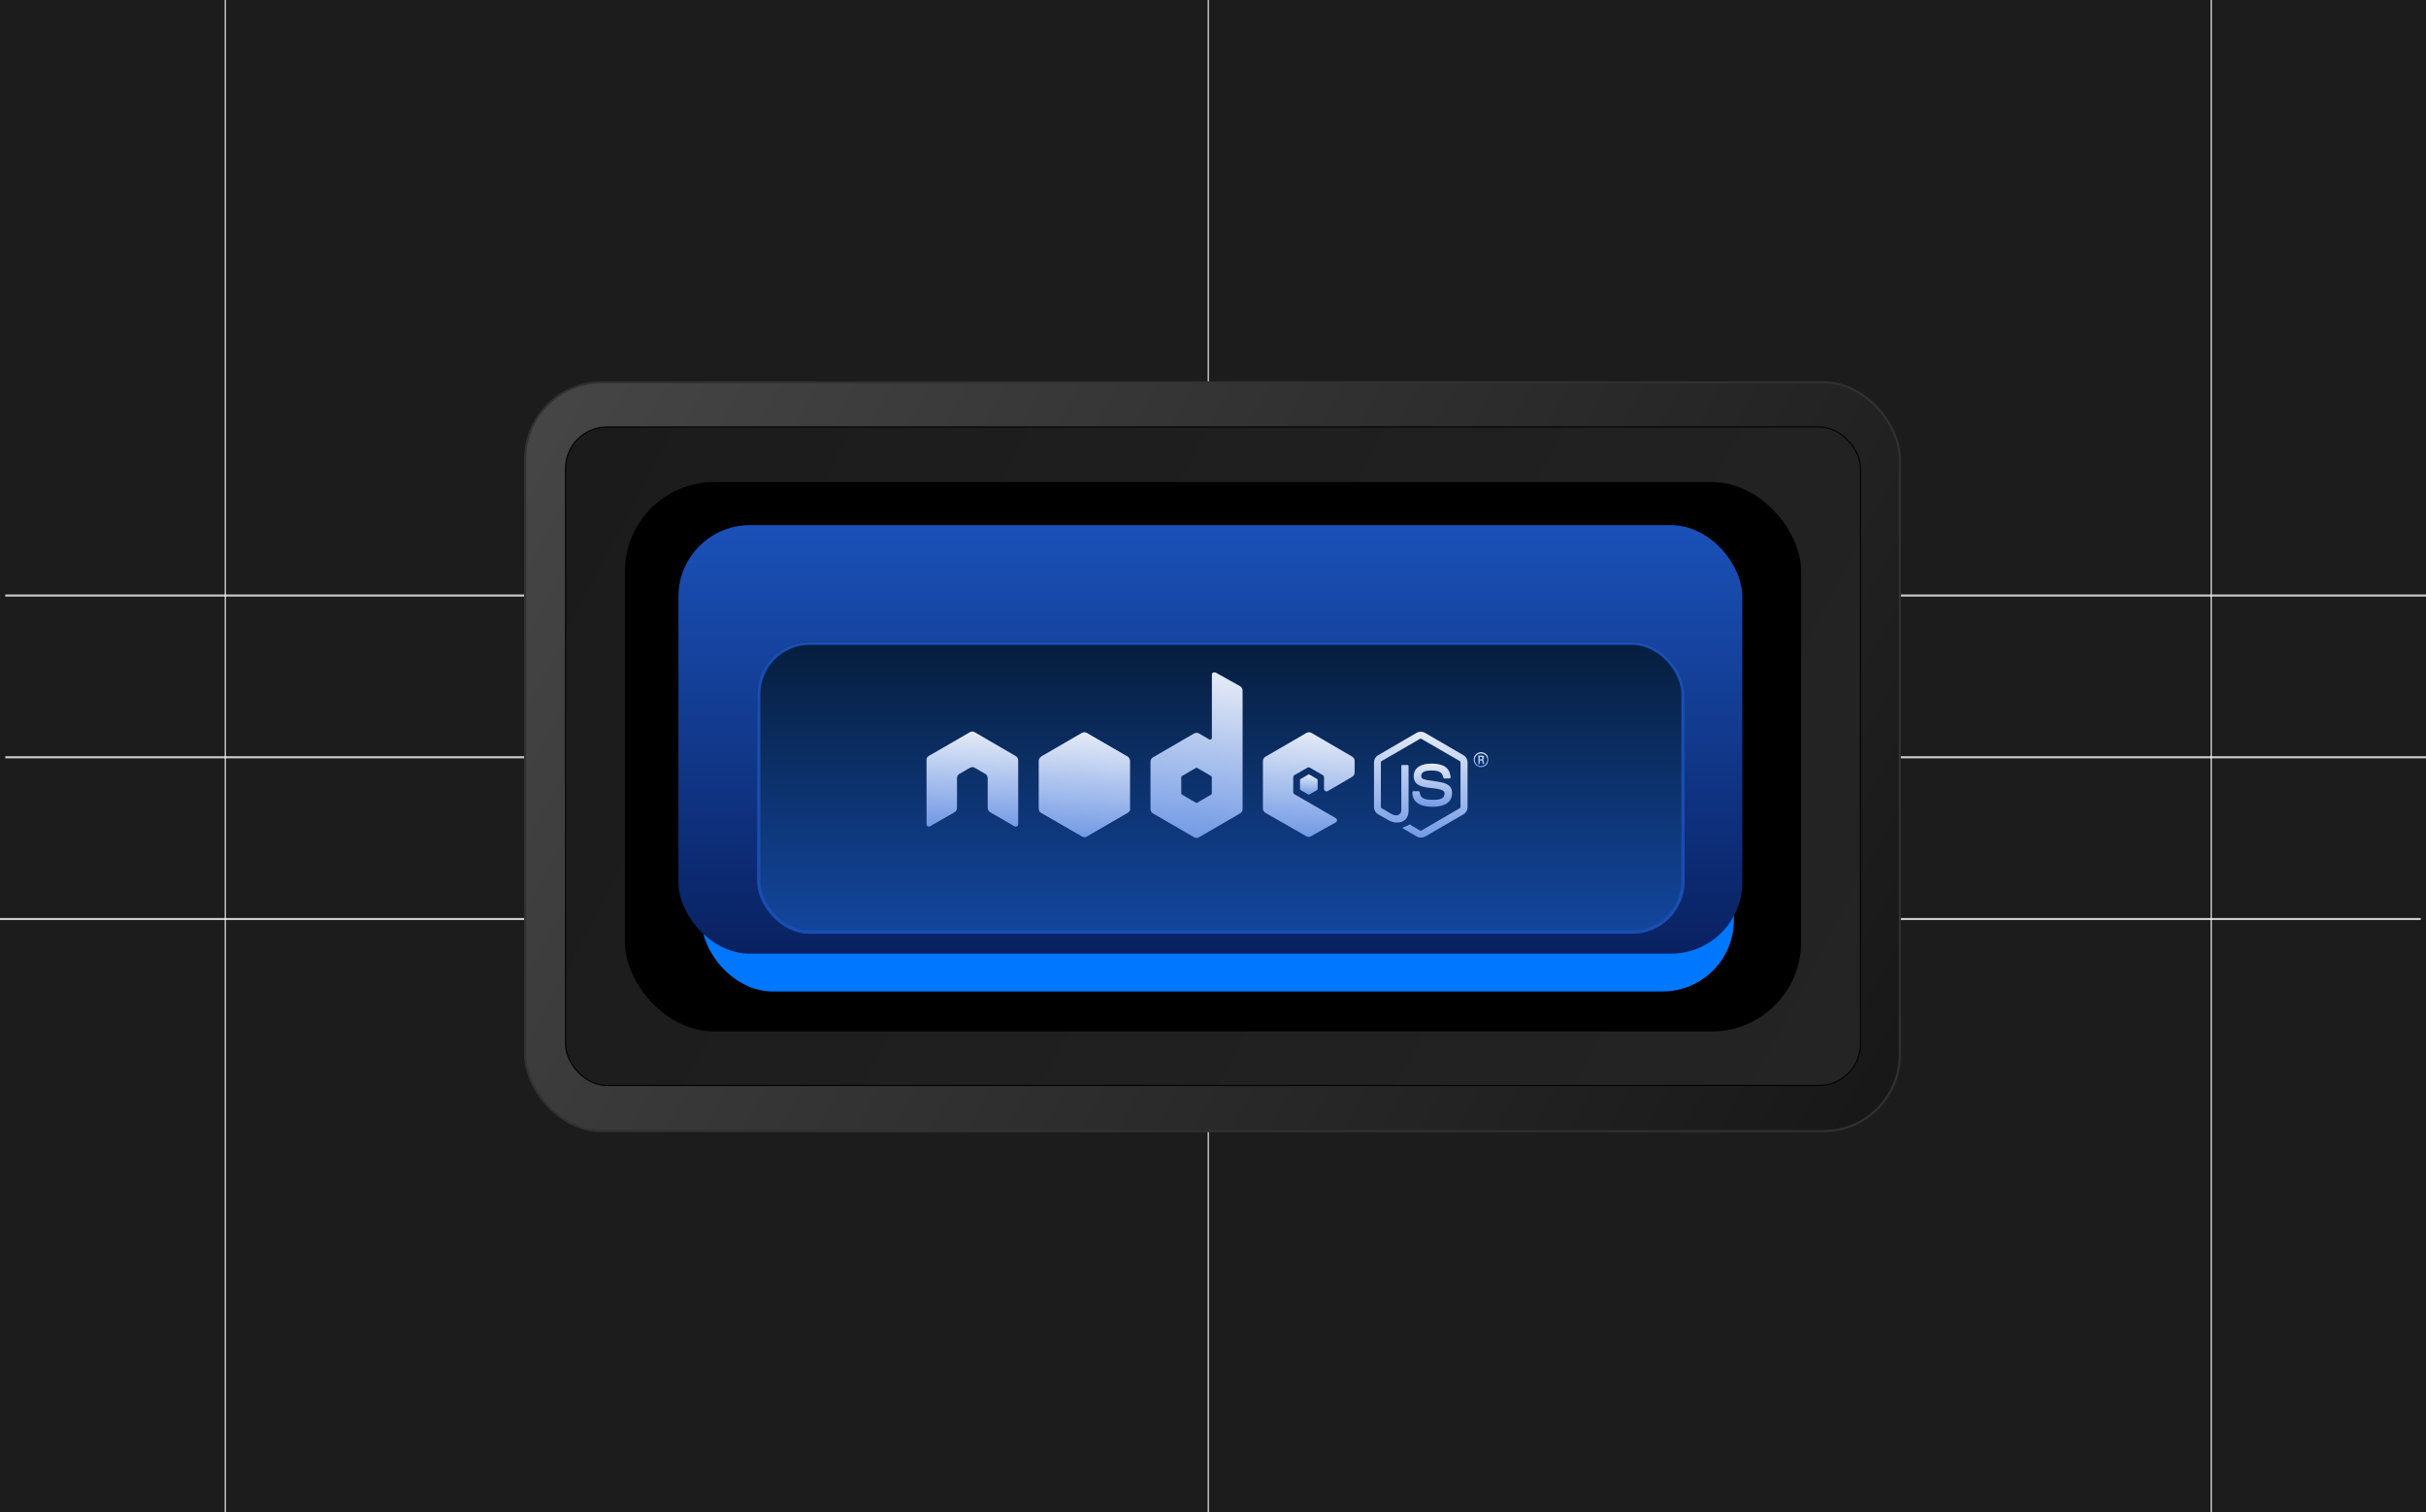 <svg width="2310" height="1440" viewBox="0 0 2310 1440" fill="none" xmlns="http://www.w3.org/2000/svg">
<g clip-path="url(#clip0_2297_1755)">
<rect width="2310" height="1440" fill="url(#paint0_linear_2297_1755)"/>
<line x1="2315" y1="567" x2="5" y2="567" stroke="#CCCCCC" stroke-width="2"/>
<line x1="2315" y1="721" x2="5" y2="721" stroke="#CCCCCC" stroke-width="2"/>
<line x1="2305" y1="875" x2="-5" y2="875" stroke="#CCCCCC" stroke-width="2"/>
<line x1="2105.5" y1="-2.18557e-08" x2="2105.5" y2="1440" stroke="white"/>
<line x1="214.5" y1="-2.18557e-08" x2="214.5" y2="1440" stroke="white"/>
<line x1="1150.5" y1="-2.18557e-08" x2="1150.5" y2="1440" stroke="white"/>
<rect x="500" y="364" width="1309" height="713" rx="73" fill="url(#paint1_linear_2297_1755)" stroke="#313131" stroke-width="2"/>
<rect x="538.5" y="406.5" width="1233" height="627" rx="39.5" fill="url(#paint2_linear_2297_1755)" stroke="black"/>
<rect x="595" y="459" width="1120" height="523" rx="85" fill="black"/>
<g filter="url(#filter0_f_2297_1755)">
<rect x="668" y="548" width="983" height="396" rx="68" fill="#0077FF"/>
</g>
<g filter="url(#filter1_i_2297_1755)">
<rect x="648" y="516" width="1013" height="408" rx="68" fill="url(#paint3_linear_2297_1755)"/>
</g>
<g filter="url(#filter2_di_2297_1755)">
<rect x="713" y="581" width="883" height="278" rx="50" fill="url(#paint4_linear_2297_1755)"/>
<rect x="714.5" y="582.5" width="880" height="275" rx="48.5" stroke="#194EB2" stroke-width="3"/>
</g>
<mask id="mask0_2297_1755" style="mask-type:luminance" maskUnits="userSpaceOnUse" x="882" y="640" width="535" height="159">
<path d="M1417 640H882V798.757H1417V640Z" fill="white"/>
</mask>
<g mask="url(#mask0_2297_1755)">
<path d="M1352.85 797.509C1351.46 797.509 1350.17 797.139 1348.97 796.49L1336.71 789.174C1334.86 788.155 1335.79 787.785 1336.34 787.6C1338.83 786.766 1339.29 786.581 1341.87 785.099C1342.15 784.914 1342.52 785.007 1342.79 785.192L1352.2 790.841C1352.57 791.026 1353.03 791.026 1353.3 790.841L1390.1 769.447C1390.47 769.262 1390.65 768.891 1390.65 768.429V725.733C1390.65 725.27 1390.47 724.9 1390.1 724.715L1353.3 703.413C1352.94 703.228 1352.48 703.228 1352.2 703.413L1315.41 724.715C1315.04 724.9 1314.85 725.363 1314.85 725.733V768.429C1314.85 768.799 1315.04 769.262 1315.41 769.447L1325.46 775.282C1330.9 778.06 1334.31 774.819 1334.31 771.577V729.438C1334.31 728.882 1334.77 728.327 1335.42 728.327H1340.12C1340.67 728.327 1341.23 728.789 1341.23 729.438V771.577C1341.23 778.894 1337.26 783.154 1330.34 783.154C1328.22 783.154 1326.56 783.154 1321.86 780.839L1312.18 775.282C1309.78 773.893 1308.3 771.3 1308.3 768.521V725.826C1308.3 723.047 1309.78 720.454 1312.18 719.065L1348.97 697.671C1351.28 696.375 1354.41 696.375 1356.72 697.671L1393.51 719.065C1395.91 720.454 1397.38 723.047 1397.38 725.826V768.521C1397.38 771.3 1395.91 773.893 1393.51 775.282L1356.72 796.676C1355.61 797.139 1354.23 797.509 1352.85 797.509Z" fill="url(#paint5_linear_2297_1755)"/>
<path d="M1364.28 768.15C1348.14 768.15 1344.82 760.741 1344.82 754.443C1344.82 753.887 1345.28 753.332 1345.93 753.332H1350.72C1351.28 753.332 1351.74 753.702 1351.74 754.258C1352.47 759.166 1354.59 761.575 1364.37 761.575C1372.12 761.575 1375.44 759.815 1375.44 755.647C1375.44 753.239 1374.51 751.48 1362.43 750.275C1352.38 749.256 1346.11 747.034 1346.11 738.976C1346.11 731.475 1352.38 727.029 1362.89 727.029C1374.7 727.029 1380.51 731.104 1381.25 739.995C1381.25 740.273 1381.15 740.551 1380.97 740.829C1380.78 741.014 1380.51 741.199 1380.23 741.199H1375.34C1374.88 741.199 1374.42 740.829 1374.33 740.366C1373.22 735.272 1370.36 733.605 1362.8 733.605C1354.32 733.605 1353.3 736.568 1353.3 738.791C1353.3 741.477 1354.5 742.311 1365.94 743.792C1377.28 745.274 1382.63 747.404 1382.63 755.369C1382.63 763.519 1375.9 768.15 1364.28 768.15Z" fill="url(#paint6_linear_2297_1755)"/>
<path d="M1417.4 723.324C1417.4 727.214 1414.17 730.456 1410.29 730.456C1406.42 730.456 1403.2 727.307 1403.2 723.324C1403.2 719.249 1406.52 716.193 1410.29 716.193C1414.08 716.193 1417.4 719.342 1417.4 723.324ZM1404.3 723.324C1404.3 726.659 1406.98 729.344 1410.2 729.344C1413.52 729.344 1416.2 726.566 1416.2 723.324C1416.2 719.99 1413.52 717.397 1410.2 717.397C1407.07 717.397 1404.3 719.99 1404.3 723.324ZM1407.62 719.342H1410.39C1411.31 719.342 1413.16 719.342 1413.16 721.472C1413.16 722.954 1412.23 723.232 1411.68 723.417C1412.79 723.509 1412.88 724.251 1412.97 725.269C1413.06 725.918 1413.16 727.029 1413.34 727.399H1411.68C1411.68 727.029 1411.4 724.992 1411.4 724.899C1411.31 724.436 1411.13 724.251 1410.58 724.251H1409.19V727.492H1407.62V719.342ZM1409.1 722.861H1410.29C1411.31 722.861 1411.49 722.121 1411.49 721.75C1411.49 720.639 1410.76 720.639 1410.29 720.639H1409.01V722.861H1409.1Z" fill="url(#paint7_linear_2297_1755)"/>
<path fill-rule="evenodd" clip-rule="evenodd" d="M969.511 723.908C969.511 722.241 968.589 720.667 967.114 719.833L928.107 697.142C927.462 696.772 926.724 696.587 925.986 696.494C925.894 696.494 925.617 696.494 925.617 696.494C924.88 696.494 924.142 696.772 923.496 697.142L884.398 719.74C882.922 720.574 882 722.149 882 723.908L882.092 784.663C882.092 785.497 882.553 786.33 883.291 786.7C884.029 787.164 884.951 787.164 885.596 786.7L908.834 773.364C910.31 772.531 911.232 770.956 911.232 769.289V740.856C911.232 739.189 912.154 737.615 913.63 736.782L923.496 731.039C924.234 730.576 925.064 730.391 925.894 730.391C926.724 730.391 927.554 730.576 928.199 731.039L938.066 736.782C939.541 737.615 940.464 739.189 940.464 740.856V769.289C940.464 770.956 941.386 772.531 942.861 773.364L965.915 786.7C966.652 787.164 967.575 787.164 968.312 786.7C969.05 786.33 969.511 785.497 969.511 784.663V723.908Z" fill="url(#paint8_linear_2297_1755)"/>
<path fill-rule="evenodd" clip-rule="evenodd" d="M1157.44 640.278C1156.7 639.907 1155.78 639.907 1155.14 640.278C1154.4 640.741 1153.94 641.482 1153.94 642.315V702.515C1153.94 703.07 1153.66 703.626 1153.11 703.997C1152.56 704.274 1152 704.274 1151.45 703.997L1141.67 698.347C1140.2 697.514 1138.45 697.514 1136.97 698.347L1097.87 721.038C1096.4 721.871 1095.48 723.445 1095.48 725.112V770.401C1095.48 772.068 1096.4 773.642 1097.87 774.476L1136.97 797.167C1138.45 798 1140.2 798 1141.67 797.167L1180.77 774.476C1182.25 773.642 1183.17 772.068 1183.17 770.401V657.504C1183.17 655.744 1182.25 654.17 1180.77 653.336L1157.44 640.278ZM1153.85 755.49C1153.85 755.953 1153.66 756.323 1153.29 756.509L1139.92 764.289C1139.55 764.474 1139.09 764.474 1138.72 764.289L1125.35 756.509C1124.98 756.323 1124.8 755.861 1124.8 755.49V739.931C1124.8 739.468 1124.98 739.097 1125.35 738.912L1138.72 731.133C1139.09 730.947 1139.55 730.947 1139.92 731.133L1153.29 738.912C1153.66 739.097 1153.85 739.561 1153.85 739.931V755.49Z" fill="url(#paint9_linear_2297_1755)"/>
<path fill-rule="evenodd" clip-rule="evenodd" d="M1287.55 739.56C1289.03 738.726 1289.86 737.152 1289.86 735.485V724.464C1289.86 722.797 1288.94 721.222 1287.55 720.389L1248.73 697.791C1247.25 696.958 1245.5 696.958 1244.03 697.791L1204.93 720.481C1203.45 721.315 1202.53 722.89 1202.53 724.557V769.845C1202.53 771.512 1203.45 773.087 1204.93 773.92L1243.75 796.147C1245.23 796.981 1246.98 796.981 1248.36 796.147L1271.88 782.997C1272.61 782.626 1273.08 781.792 1273.08 780.959C1273.08 780.125 1272.61 779.292 1271.88 778.921L1232.59 756.231C1231.86 755.768 1231.4 755.027 1231.4 754.193V740.023C1231.4 739.19 1231.86 738.356 1232.59 737.986L1244.86 730.947C1245.6 730.484 1246.52 730.484 1247.25 730.947L1259.52 737.986C1260.26 738.449 1260.72 739.19 1260.72 740.023V751.137C1260.72 751.971 1261.18 752.804 1261.92 753.174C1262.66 753.638 1263.58 753.638 1264.31 753.174L1287.55 739.56Z" fill="url(#paint10_linear_2297_1755)"/>
<path fill-rule="evenodd" clip-rule="evenodd" d="M1245.78 737.431C1246.06 737.246 1246.43 737.246 1246.7 737.431L1254.17 741.784C1254.45 741.969 1254.63 742.247 1254.63 742.617V751.323C1254.63 751.694 1254.45 751.972 1254.17 752.157L1246.7 756.51C1246.43 756.695 1246.06 756.695 1245.78 756.51L1238.31 752.157C1238.04 751.972 1237.85 751.694 1237.85 751.323V742.617C1237.85 742.247 1238.04 741.969 1238.31 741.784L1245.78 737.431Z" fill="url(#paint11_linear_2297_1755)"/>
<path d="M1034.89 697.976C1033.41 697.143 1031.66 697.143 1030.19 697.976L991.364 720.482C989.889 721.316 989.059 722.89 989.059 724.557V769.66C989.059 771.327 989.981 772.901 991.364 773.735L1030.19 796.241C1031.66 797.074 1033.41 797.074 1034.89 796.241L1073.71 773.735C1075.19 772.901 1076.02 771.327 1076.02 769.66V724.557C1076.02 722.89 1075.09 721.316 1073.71 720.482L1034.89 697.976Z" fill="url(#paint12_linear_2297_1755)"/>
<path d="M1073.8 720.482L1034.79 697.976C1034.43 697.791 1033.96 697.606 1033.6 697.514L989.887 772.624C990.255 773.087 990.717 773.457 991.177 773.735L1030.18 796.241C1031.29 796.889 1032.58 797.074 1033.78 796.703L1074.82 721.316C1074.54 720.945 1074.17 720.667 1073.8 720.482Z" fill="url(#paint13_linear_2297_1755)"/>
<path d="M1073.8 773.734C1074.91 773.085 1075.74 771.974 1076.11 770.77L1033.41 697.42C1032.31 697.234 1031.11 697.327 1030.09 697.975L991.363 720.388L1033.14 796.887C1033.69 796.795 1034.34 796.609 1034.89 796.332L1073.8 773.734Z" fill="url(#paint14_linear_2297_1755)"/>
</g>
</g>
<defs>
<filter id="filter0_f_2297_1755" x="620.6" y="500.6" width="1077.8" height="490.8" filterUnits="userSpaceOnUse" color-interpolation-filters="sRGB">
<feFlood flood-opacity="0" result="BackgroundImageFix"/>
<feBlend mode="normal" in="SourceGraphic" in2="BackgroundImageFix" result="shape"/>
<feGaussianBlur stdDeviation="23.7" result="effect1_foregroundBlur_2297_1755"/>
</filter>
<filter id="filter1_i_2297_1755" x="646" y="500" width="1015" height="424" filterUnits="userSpaceOnUse" color-interpolation-filters="sRGB">
<feFlood flood-opacity="0" result="BackgroundImageFix"/>
<feBlend mode="normal" in="SourceGraphic" in2="BackgroundImageFix" result="shape"/>
<feColorMatrix in="SourceAlpha" type="matrix" values="0 0 0 0 0 0 0 0 0 0 0 0 0 0 0 0 0 0 127 0" result="hardAlpha"/>
<feMorphology radius="8" operator="erode" in="SourceAlpha" result="effect1_innerShadow_2297_1755"/>
<feOffset dx="-2" dy="-16"/>
<feGaussianBlur stdDeviation="38.5"/>
<feComposite in2="hardAlpha" operator="arithmetic" k2="-1" k3="1"/>
<feColorMatrix type="matrix" values="0 0 0 0 0 0 0 0 0 0 0 0 0 0 0 0 0 0 0.25 0"/>
<feBlend mode="normal" in2="shape" result="effect1_innerShadow_2297_1755"/>
</filter>
<filter id="filter2_di_2297_1755" x="675" y="546" width="973" height="368" filterUnits="userSpaceOnUse" color-interpolation-filters="sRGB">
<feFlood flood-opacity="0" result="BackgroundImageFix"/>
<feColorMatrix in="SourceAlpha" type="matrix" values="0 0 0 0 0 0 0 0 0 0 0 0 0 0 0 0 0 0 127 0" result="hardAlpha"/>
<feOffset dx="7" dy="10"/>
<feGaussianBlur stdDeviation="22.5"/>
<feComposite in2="hardAlpha" operator="out"/>
<feColorMatrix type="matrix" values="0 0 0 0 0 0 0 0 0 0 0 0 0 0 0 0 0 0 0.25 0"/>
<feBlend mode="normal" in2="BackgroundImageFix" result="effect1_dropShadow_2297_1755"/>
<feBlend mode="normal" in="SourceGraphic" in2="effect1_dropShadow_2297_1755" result="shape"/>
<feColorMatrix in="SourceAlpha" type="matrix" values="0 0 0 0 0 0 0 0 0 0 0 0 0 0 0 0 0 0 127 0" result="hardAlpha"/>
<feMorphology radius="17" operator="erode" in="SourceAlpha" result="effect2_innerShadow_2297_1755"/>
<feOffset dx="1" dy="20"/>
<feGaussianBlur stdDeviation="27.2"/>
<feComposite in2="hardAlpha" operator="arithmetic" k2="-1" k3="1"/>
<feColorMatrix type="matrix" values="0 0 0 0 0 0 0 0 0 0 0 0 0 0 0 0 0 0 0.25 0"/>
<feBlend mode="normal" in2="shape" result="effect2_innerShadow_2297_1755"/>
</filter>
<linearGradient id="paint0_linear_2297_1755" x1="5.022" y1="1.96121e-05" x2="2304.98" y2="1440" gradientUnits="userSpaceOnUse">
<stop stop-color="#1C1C1C"/>
<stop offset="1" stop-color="#1C1C1C"/>
</linearGradient>
<linearGradient id="paint1_linear_2297_1755" x1="511.181" y1="363" x2="1797.82" y2="1078" gradientUnits="userSpaceOnUse">
<stop stop-color="#464646"/>
<stop offset="1" stop-color="#171717"/>
</linearGradient>
<linearGradient id="paint2_linear_2297_1755" x1="557.246" y1="406" x2="1752.75" y2="1034" gradientUnits="userSpaceOnUse">
<stop stop-color="#1B1B1B"/>
<stop offset="1" stop-color="#242424"/>
</linearGradient>
<linearGradient id="paint3_linear_2297_1755" x1="1154.5" y1="516" x2="1154.5" y2="924" gradientUnits="userSpaceOnUse">
<stop stop-color="#1A51B8"/>
<stop offset="1" stop-color="#092161"/>
</linearGradient>
<linearGradient id="paint4_linear_2297_1755" x1="1154.5" y1="581" x2="1154.5" y2="859" gradientUnits="userSpaceOnUse">
<stop stop-color="#061E3D"/>
<stop offset="1" stop-color="#13469E"/>
</linearGradient>
<linearGradient id="paint5_linear_2297_1755" x1="1346.57" y1="673.379" x2="1338.68" y2="803.364" gradientUnits="userSpaceOnUse">
<stop stop-color="#FEFDFA"/>
<stop offset="1" stop-color="#6C95E4"/>
</linearGradient>
<linearGradient id="paint6_linear_2297_1755" x1="1361.06" y1="717.517" x2="1357.97" y2="770.553" gradientUnits="userSpaceOnUse">
<stop stop-color="#FEFDFA"/>
<stop offset="1" stop-color="#6C95E4"/>
</linearGradient>
<linearGradient id="paint7_linear_2297_1755" x1="1409.3" y1="712.894" x2="1408.31" y2="731.298" gradientUnits="userSpaceOnUse">
<stop stop-color="#FEFDFA"/>
<stop offset="1" stop-color="#6C95E4"/>
</linearGradient>
<linearGradient id="paint8_linear_2297_1755" x1="919.593" y1="675.548" x2="913.105" y2="792.377" gradientUnits="userSpaceOnUse">
<stop stop-color="#FEFDFA"/>
<stop offset="1" stop-color="#6C95E4"/>
</linearGradient>
<linearGradient id="paint9_linear_2297_1755" x1="1133.15" y1="603.5" x2="1113.61" y2="805.819" gradientUnits="userSpaceOnUse">
<stop stop-color="#FEFDFA"/>
<stop offset="1" stop-color="#6C95E4"/>
</linearGradient>
<linearGradient id="paint10_linear_2297_1755" x1="1240.05" y1="674.125" x2="1232.18" y2="802.55" gradientUnits="userSpaceOnUse">
<stop stop-color="#FEFDFA"/>
<stop offset="1" stop-color="#6C95E4"/>
</linearGradient>
<linearGradient id="paint11_linear_2297_1755" x1="1245.06" y1="732.814" x2="1243.52" y2="757.769" gradientUnits="userSpaceOnUse">
<stop stop-color="#FEFDFA"/>
<stop offset="1" stop-color="#6C95E4"/>
</linearGradient>
<linearGradient id="paint12_linear_2297_1755" x1="1026.41" y1="674.332" x2="1018.53" y2="802.634" gradientUnits="userSpaceOnUse">
<stop stop-color="#FEFDFA"/>
<stop offset="1" stop-color="#6C95E4"/>
</linearGradient>
<linearGradient id="paint13_linear_2297_1755" x1="1026.37" y1="674.526" x2="1018.33" y2="802.631" gradientUnits="userSpaceOnUse">
<stop stop-color="#FEFDFA"/>
<stop offset="1" stop-color="#6C95E4"/>
</linearGradient>
<linearGradient id="paint14_linear_2297_1755" x1="1027.77" y1="674.307" x2="1019.68" y2="802.632" gradientUnits="userSpaceOnUse">
<stop stop-color="#FEFDFA"/>
<stop offset="1" stop-color="#6C95E4"/>
</linearGradient>
<clipPath id="clip0_2297_1755">
<rect width="2310" height="1440" fill="white"/>
</clipPath>
</defs>
</svg>
